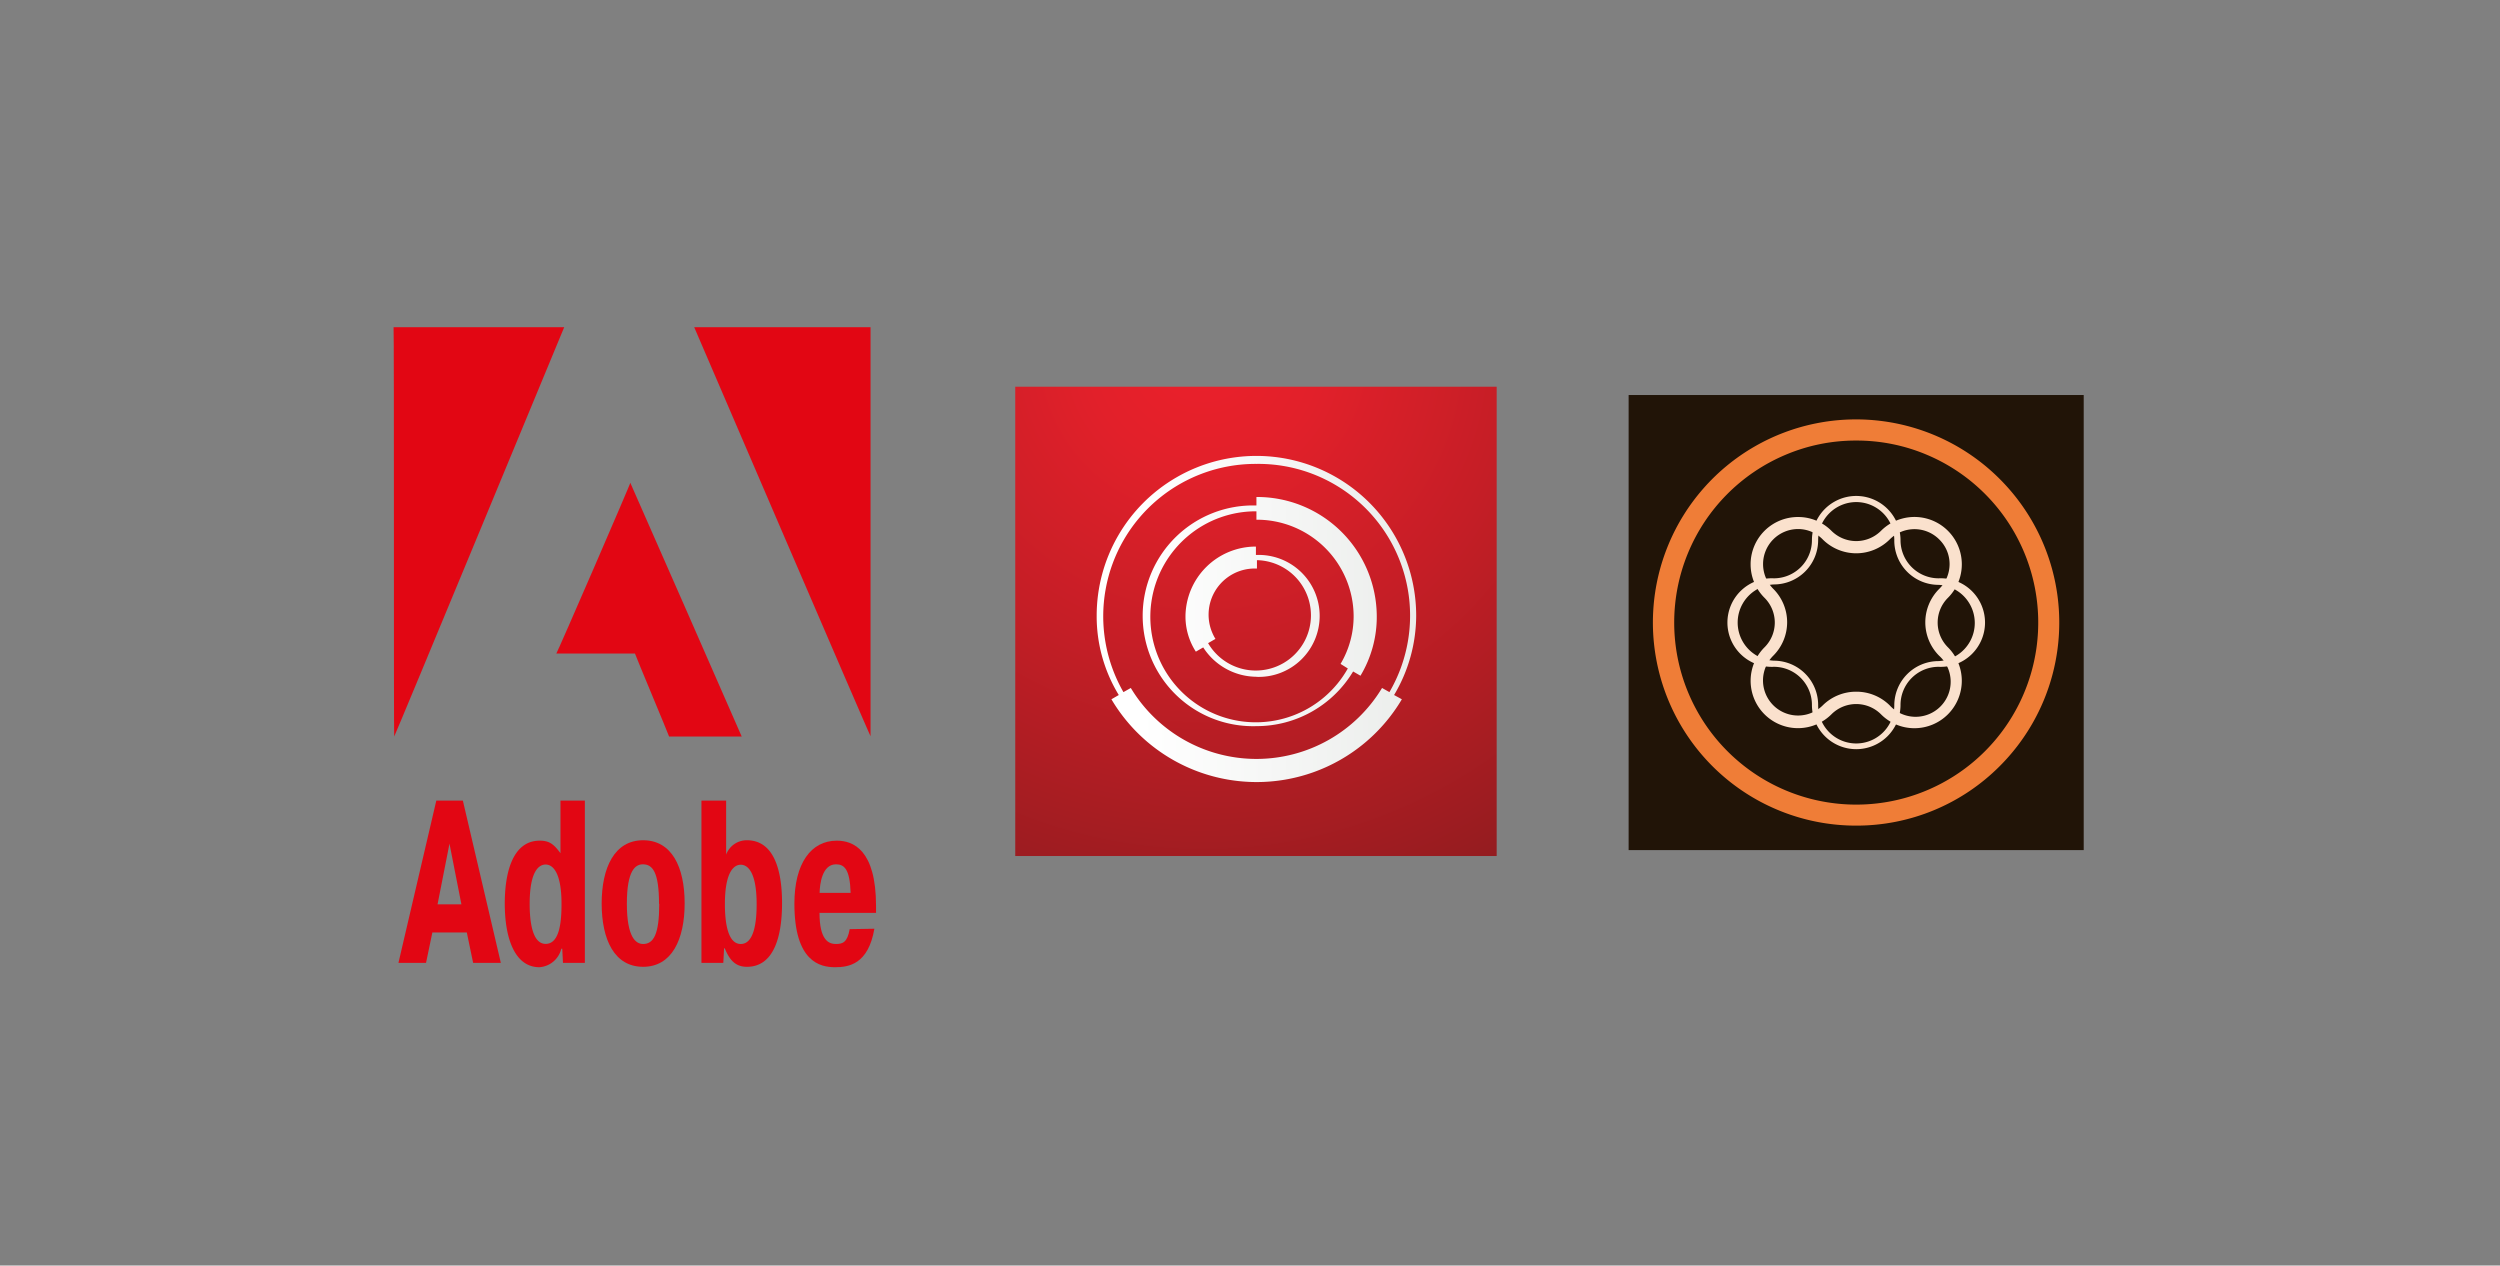 <?xml version="1.0" encoding="UTF-8"?>
<svg xmlns="http://www.w3.org/2000/svg" xmlns:xlink="http://www.w3.org/1999/xlink" id="Ebene_1" data-name="Ebene 1" viewBox="0 0 241 122">
  <rect x="0" y="0" width="241" height="122" fill="#808080" stroke="none"/>
  <defs>
    <style>.cls-1{fill:url(#Unbenannter_Verlauf_4);}.cls-2{fill:url(#Unbenannter_Verlauf_3);}.cls-3{fill:#e20613;fill-rule:evenodd;}.cls-4{fill:#211407;}.cls-5{fill:#ef7d37;}.cls-6{fill:#fae1cd;}</style>
    <radialGradient id="Unbenannter_Verlauf_4" cx="116.01" cy="149.9" r="74.23" gradientTransform="translate(0 -116.11)" gradientUnits="userSpaceOnUse">
      <stop offset="0" stop-color="#ec202b"></stop>
      <stop offset="0.15" stop-color="#e2202a"></stop>
      <stop offset="0.4" stop-color="#c51e26"></stop>
      <stop offset="0.73" stop-color="#981c20"></stop>
      <stop offset="1" stop-color="#6d1a1b"></stop>
    </radialGradient>
    <linearGradient id="Unbenannter_Verlauf_3" x1="105.72" y1="175.88" x2="136.52" y2="175.88" gradientTransform="translate(0 -116.11)" gradientUnits="userSpaceOnUse">
      <stop offset="0.14" stop-color="#fff"></stop>
      <stop offset="1" stop-color="#ebedeb"></stop>
    </linearGradient>
  </defs>
  <rect id="tile" class="cls-1" x="97.87" y="37.28" width="46.41" height="45.24"></rect>
  <path class="cls-2" d="M121.12,54a5.32,5.32,0,1,1-4.66,8l.71-.41a4.45,4.45,0,0,1,4-6.78V54Zm0,11.25a5.88,5.88,0,1,0-.05-11.75v-.81a6.78,6.78,0,0,0-6.79,6.74,6.25,6.25,0,0,0,1,3.39l.71-.41A6.15,6.15,0,0,0,121.12,65.24Zm8.81-.81a10.17,10.17,0,1,1-8.81-15.15v.81a9.33,9.33,0,0,1,9.37,9.27A9,9,0,0,1,129.23,64ZM121.12,70a10.85,10.85,0,0,0,9.32-5.27l.71.41a11,11,0,0,0,1.57-5.78,11.54,11.54,0,0,0-11.6-11.45v.82a10.64,10.64,0,1,0,0,21.27Zm0-25.28a14.63,14.63,0,0,1,12.82,22l-.71-.4a14.14,14.14,0,0,1-24.22,0l-.71.4a14.69,14.69,0,0,1,12.82-22ZM134.39,67a15,15,0,0,0,2.13-7.65,15.4,15.4,0,0,0-30.8,0A14.55,14.55,0,0,0,107.85,67l-.71.41a16.27,16.27,0,0,0,28,0Z"></path>
  <path class="cls-3" d="M60.76,46.54C60.8,46.59,71.51,71,71.5,71h-7c0-.07-3.32-8-3.29-8H53.63c.06,0,7.23-16.54,7.13-16.46Z"></path>
  <path class="cls-3" d="M37.94,31.54H54.39S38.05,71,38,71s0-39.44-.06-39.41Z"></path>
  <path class="cls-3" d="M66.92,31.54h17c0,.1,0,39.49,0,39.43,0,.13-17-39.43-17-39.43Z"></path>
  <path class="cls-3" d="M44.62,77.18l3.66,15.64H45.61L45,89.89H41.68l-.61,2.93H38.41l3.65-15.64Zm-.14,10-1.15-5.85-1.15,5.85Z"></path>
  <path class="cls-3" d="M54.27,92.82l-.07-1.36h-.09A2.34,2.34,0,0,1,52,93.24c-2.35,0-3.34-2.74-3.34-6.14,0-2.91.73-6.06,3.37-6.06.93,0,1.36.34,2,1.21V77.18h2.35V92.82ZM52.6,83.34c-.65,0-1.54.63-1.54,3.8,0,1.48.19,3.85,1.54,3.85s1.53-2.13,1.53-3.85c0-3.17-.91-3.8-1.53-3.8Z"></path>
  <path class="cls-3" d="M58,87.12C58,83.61,59.25,81,62,81s4,2.57,4,6.08-1.25,6.12-4,6.12-4-2.57-4-6.12Zm5.53,0c0-3.08-.64-3.8-1.55-3.8-.71,0-1.55.54-1.55,3.8S61.3,91,62,91c1,0,1.55-.93,1.55-3.84Z"></path>
  <path class="cls-3" d="M69.72,92.82h-2.1V77.18H70v5.2A2.12,2.12,0,0,1,72,81c2.48,0,3.39,2.62,3.39,6.06s-.89,6.14-3.38,6.14c-1,0-1.63-.51-2.14-1.78h-.07l-.07,1.36ZM71.41,91c1.29,0,1.53-2.12,1.53-3.84,0-3.17-.9-3.8-1.53-3.8s-1.53.63-1.53,3.8c0,1.48.19,3.84,1.53,3.84Z"></path>
  <path class="cls-3" d="M84.29,89.53c-.59,3.45-2.5,3.71-3.79,3.71-1.45,0-3.92-.53-3.92-6.12,0-3.89,1.6-6.08,4.09-6.08,1.57,0,3.78.87,3.78,6.3V88H79c0,2.68.92,3,1.58,3s1.1-.15,1.33-1.43ZM82,86.07c-.07-2.3-.62-2.75-1.41-2.75-1.34,0-1.56,1.9-1.58,2.75Z"></path>
  <rect id="Bounding_Box" data-name="Bounding Box" class="cls-4" x="157" y="38.08" width="43.87" height="43.87"></rect>
  <g id="Mark">
    <path id="Circle_Outer" data-name="Circle Outer" class="cls-5" d="M178.94,79.59a19.58,19.58,0,1,1,13.84-33.41,19.56,19.56,0,0,1,0,27.67,19.49,19.49,0,0,1-13.84,5.74Zm0-37.12a17.33,17.33,0,0,0-6.83,1.38,17.55,17.55,0,0,0,0,32.33,17.54,17.54,0,0,0,19.24-3.76,17.55,17.55,0,0,0-5.58-28.57A17.33,17.33,0,0,0,178.94,42.47Z"></path>
    <path id="Shape_Stroke_Thin" data-name="Shape Stroke Thin" class="cls-6" d="M178.94,72.22A4.27,4.27,0,0,1,174.67,68,3.67,3.67,0,0,0,171,64.28a4.27,4.27,0,1,1,0-8.53,3.67,3.67,0,0,0,3.67-3.67,4.27,4.27,0,1,1,8.54,0,3.68,3.68,0,0,0,3.67,3.67,4.27,4.27,0,1,1,0,8.53A3.68,3.68,0,0,0,183.21,68,4.27,4.27,0,0,1,178.94,72.22Zm0-23.82a3.68,3.68,0,0,0-3.67,3.68A4.27,4.27,0,0,1,171,56.34a3.68,3.68,0,0,0,0,7.35A4.27,4.27,0,0,1,175.27,68a3.67,3.67,0,0,0,7.34,0,4.27,4.27,0,0,1,4.27-4.27,3.68,3.68,0,0,0,0-7.35,4.27,4.27,0,0,1-4.27-4.26A3.67,3.67,0,0,0,178.94,48.4Z"></path>
    <path id="Shape_Stroke_Thick" data-name="Shape Stroke Thick" class="cls-6" d="M184.55,70.2a4.54,4.54,0,0,1-3.22-1.34,3.38,3.38,0,0,0-4.78,0,4.56,4.56,0,1,1-6.45-6.46,3.37,3.37,0,0,0,0-4.77,4.56,4.56,0,0,1,3.23-7.79,4.51,4.51,0,0,1,3.22,1.33,3.38,3.38,0,0,0,4.78,0,4.56,4.56,0,1,1,6.45,6.46,3.37,3.37,0,0,0,0,4.77,4.57,4.57,0,0,1-3.23,7.8Zm-5.61-3.52A4.56,4.56,0,0,1,182.17,68a3.38,3.38,0,1,0,4.77-4.78,4.55,4.55,0,0,1,0-6.45,3.36,3.36,0,0,0,1-2.39,3.32,3.32,0,0,0-1-2.38,3.37,3.37,0,0,0-4.77,0,4.57,4.57,0,0,1-6.46,0,3.32,3.32,0,0,0-2.38-1,3.38,3.38,0,0,0-2.39,5.76,4.55,4.55,0,0,1,0,6.45A3.38,3.38,0,0,0,175.71,68,4.56,4.56,0,0,1,178.94,66.68Z"></path>
  </g>
</svg>
